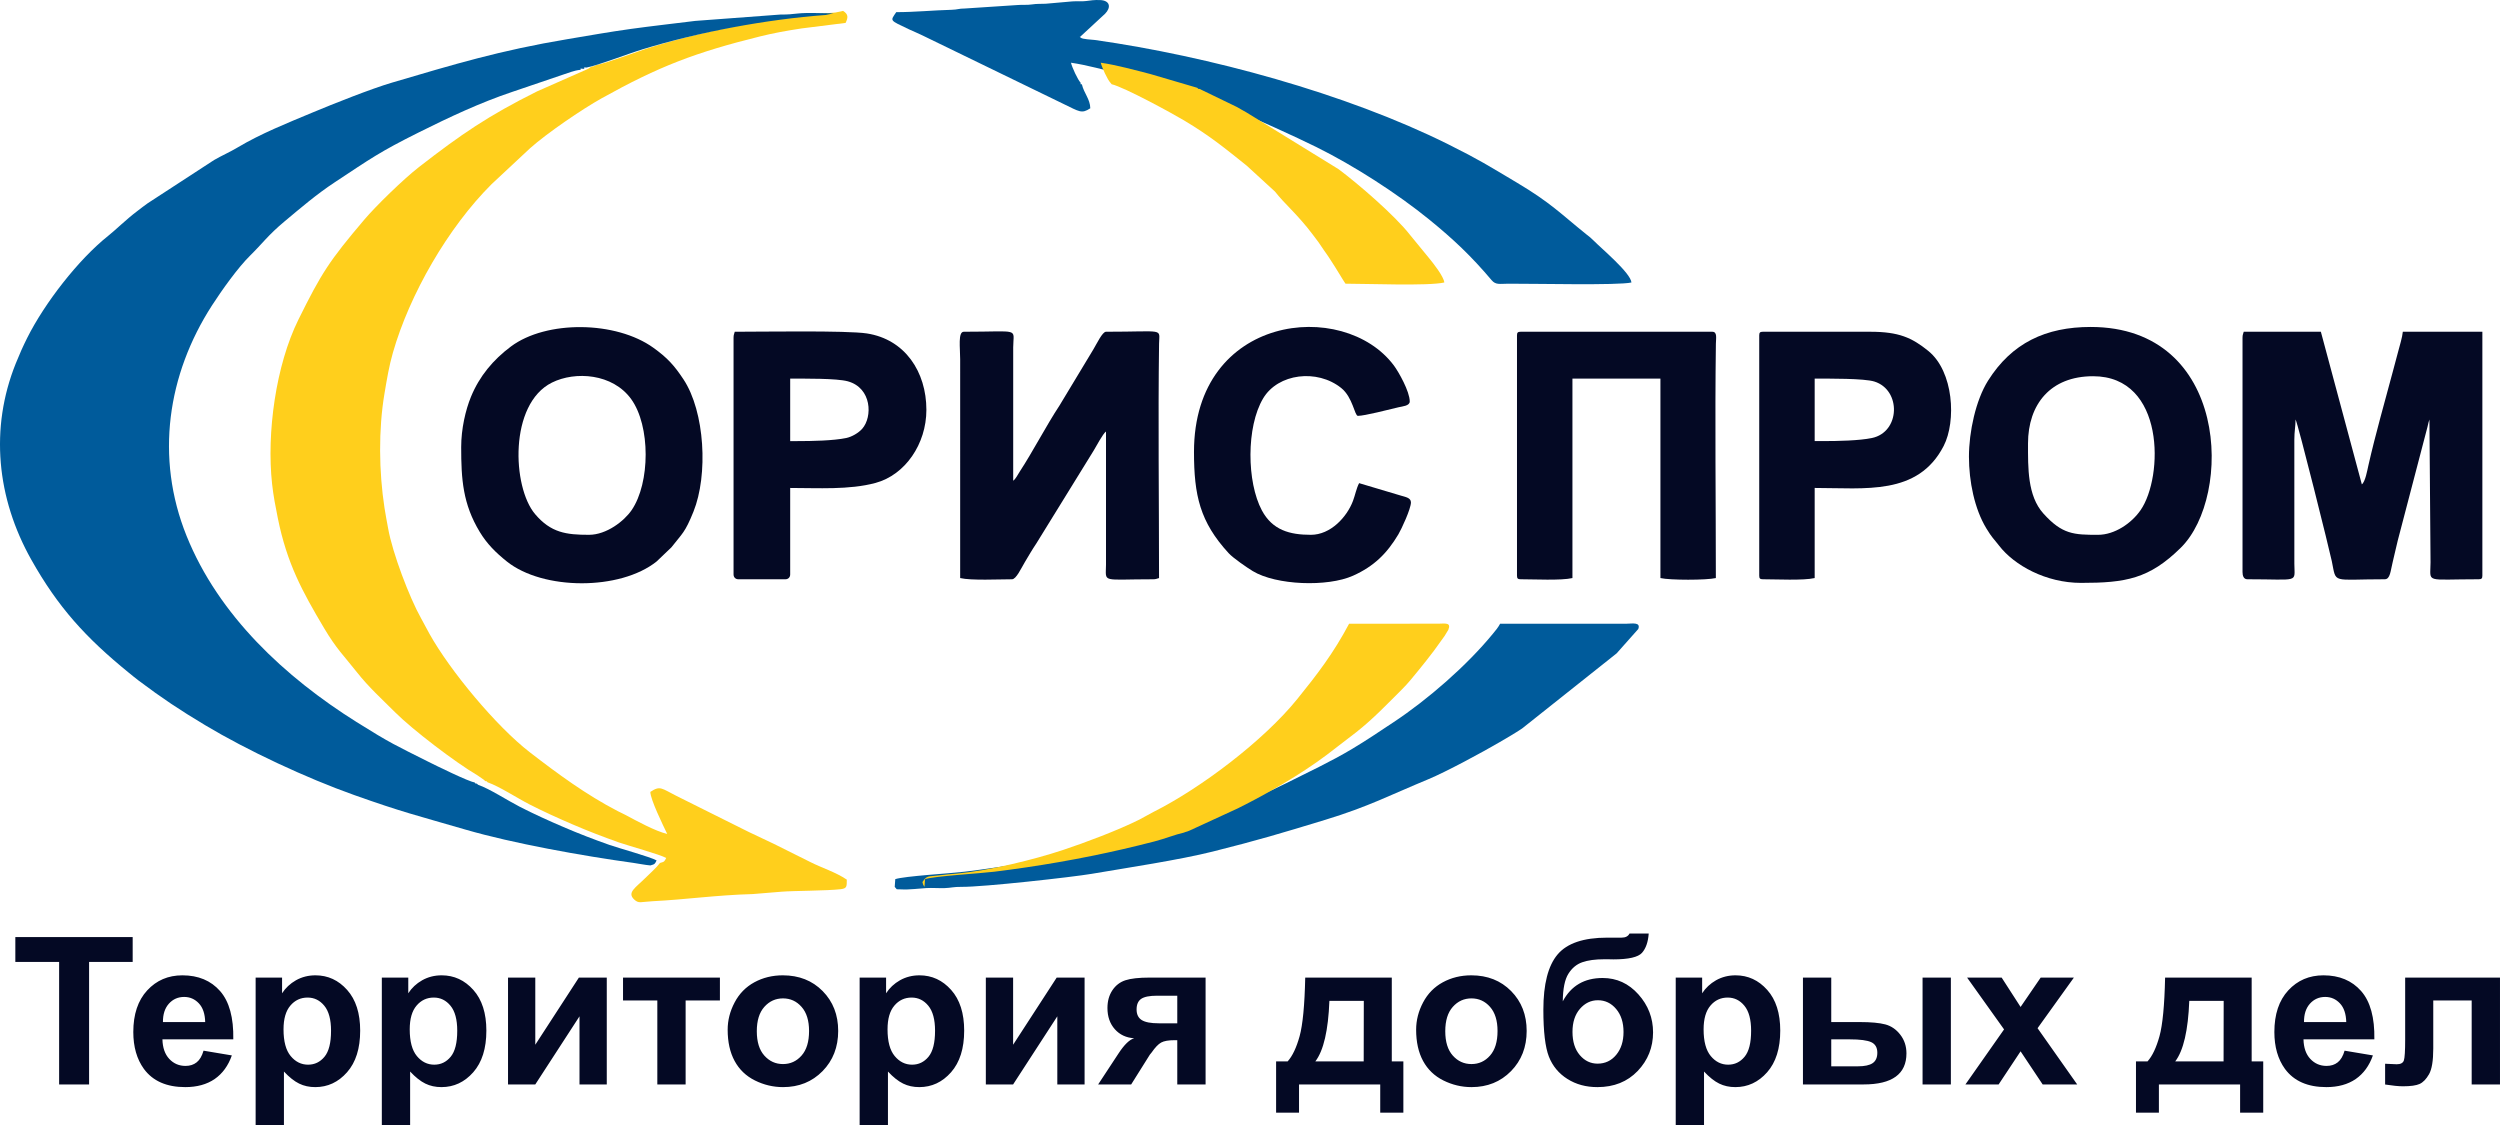 <?xml version="1.0" encoding="UTF-8"?> <svg xmlns="http://www.w3.org/2000/svg" width="200" height="90" viewBox="0 0 200 90" fill="none"> <path fill-rule="evenodd" clip-rule="evenodd" d="M4.73 86.755V76.956H1.227V74.963H10.614V76.956H7.127V86.755H4.73ZM16.283 84.054L18.547 84.433C18.258 85.259 17.798 85.888 17.173 86.322C16.545 86.753 15.76 86.969 14.82 86.969C13.33 86.969 12.226 86.484 11.512 85.512C10.947 84.732 10.664 83.749 10.664 82.561C10.664 81.144 11.036 80.033 11.777 79.231C12.518 78.427 13.457 78.026 14.592 78.026C15.864 78.026 16.87 78.446 17.608 79.286C18.343 80.126 18.696 81.413 18.663 83.148H12.994C13.011 83.818 13.193 84.34 13.542 84.713C13.889 85.086 14.325 85.273 14.842 85.273C15.198 85.273 15.495 85.177 15.735 84.985C15.977 84.793 16.159 84.482 16.283 84.054ZM16.415 81.765C16.399 81.109 16.231 80.609 15.909 80.269C15.586 79.926 15.195 79.755 14.732 79.755C14.239 79.755 13.832 79.937 13.509 80.296C13.187 80.656 13.03 81.147 13.035 81.765H16.415ZM20.451 78.207H22.566V79.462C22.842 79.034 23.211 78.688 23.679 78.421C24.147 78.158 24.668 78.026 25.238 78.026C26.233 78.026 27.078 78.416 27.772 79.195C28.466 79.972 28.814 81.059 28.814 82.448C28.814 83.879 28.464 84.987 27.764 85.781C27.064 86.574 26.216 86.969 25.219 86.969C24.745 86.969 24.315 86.876 23.93 86.687C23.547 86.5 23.139 86.179 22.715 85.723V90H20.451V78.207ZM22.682 82.35C22.682 83.313 22.872 84.024 23.255 84.485C23.635 84.944 24.101 85.174 24.646 85.174C25.172 85.174 25.61 84.963 25.96 84.54C26.31 84.117 26.483 83.426 26.483 82.462C26.483 81.562 26.304 80.895 25.943 80.458C25.585 80.022 25.139 79.805 24.607 79.805C24.054 79.805 23.594 80.019 23.23 80.447C22.864 80.876 22.682 81.51 22.682 82.35ZM30.546 78.207H32.662V79.462C32.937 79.034 33.306 78.688 33.775 78.421C34.243 78.158 34.763 78.026 35.334 78.026C36.328 78.026 37.174 78.416 37.868 79.195C38.562 79.972 38.909 81.059 38.909 82.448C38.909 83.879 38.559 84.987 37.86 85.781C37.16 86.574 36.312 86.969 35.314 86.969C34.84 86.969 34.411 86.876 34.025 86.687C33.642 86.5 33.235 86.179 32.81 85.723V90H30.546V78.207ZM32.778 82.35C32.778 83.313 32.968 84.024 33.35 84.485C33.73 84.944 34.196 85.174 34.741 85.174C35.267 85.174 35.706 84.963 36.055 84.54C36.405 84.117 36.579 83.426 36.579 82.462C36.579 81.562 36.4 80.895 36.039 80.458C35.681 80.022 35.234 79.805 34.703 79.805C34.149 79.805 33.689 80.019 33.326 80.447C32.959 80.876 32.778 81.51 32.778 82.35ZM40.642 78.207H42.823V83.579L46.311 78.207H48.542V86.755H46.36V81.306L42.823 86.755H40.642V78.207ZM49.842 78.207H57.593V80.035H54.85V86.755H52.586V80.035H49.842V78.207ZM58.213 82.377C58.213 81.625 58.398 80.897 58.77 80.195C59.141 79.489 59.668 78.954 60.348 78.583C61.028 78.213 61.786 78.026 62.626 78.026C63.923 78.026 64.984 78.446 65.813 79.286C66.642 80.129 67.055 81.188 67.055 82.473C67.055 83.769 66.637 84.842 65.802 85.693C64.965 86.544 63.912 86.969 62.642 86.969C61.858 86.969 61.108 86.791 60.395 86.437C59.684 86.083 59.141 85.564 58.77 84.878C58.398 84.194 58.213 83.36 58.213 82.377ZM60.544 82.498C60.544 83.346 60.745 83.997 61.147 84.447C61.552 84.9 62.047 85.125 62.64 85.125C63.229 85.125 63.725 84.9 64.124 84.447C64.524 83.997 64.725 83.341 64.725 82.481C64.725 81.644 64.524 80.999 64.124 80.549C63.725 80.096 63.229 79.871 62.64 79.871C62.047 79.871 61.552 80.096 61.147 80.549C60.745 80.999 60.544 81.65 60.544 82.498ZM68.771 78.207H70.887V79.462C71.162 79.034 71.532 78.688 72 78.421C72.468 78.158 72.989 78.026 73.559 78.026C74.553 78.026 75.399 78.416 76.093 79.195C76.787 79.972 77.134 81.059 77.134 82.448C77.134 83.879 76.784 84.987 76.085 85.781C75.385 86.574 74.537 86.969 73.54 86.969C73.066 86.969 72.636 86.876 72.251 86.687C71.868 86.5 71.46 86.179 71.036 85.723V90H68.771V78.207ZM71.003 82.35C71.003 83.313 71.193 84.024 71.576 84.485C71.956 84.944 72.421 85.174 72.967 85.174C73.493 85.174 73.931 84.963 74.281 84.54C74.63 84.117 74.804 83.426 74.804 82.462C74.804 81.562 74.625 80.895 74.264 80.458C73.906 80.022 73.46 79.805 72.928 79.805C72.374 79.805 71.914 80.019 71.551 80.447C71.184 80.876 71.003 81.51 71.003 82.35ZM78.867 78.207H81.049V83.579L84.536 78.207H86.767V86.755H84.585V81.306L81.049 86.755H78.867V78.207ZM96.447 78.207V86.755H94.182V83.214H93.973C93.483 83.214 93.122 83.277 92.893 83.403C92.662 83.53 92.409 83.796 92.127 84.203L91.99 84.37L90.494 86.755H87.852L89.478 84.282C89.94 83.574 90.359 83.168 90.734 83.06C90.1 83.022 89.585 82.783 89.188 82.339C88.794 81.897 88.596 81.331 88.596 80.642C88.596 80.088 88.728 79.615 88.99 79.223C89.252 78.83 89.599 78.564 90.034 78.421C90.466 78.279 91.114 78.207 91.971 78.207H96.447ZM94.182 79.657H92.554C91.954 79.657 91.535 79.742 91.29 79.912C91.048 80.082 90.927 80.362 90.927 80.755C90.927 81.15 91.064 81.433 91.34 81.606C91.615 81.778 92.067 81.864 92.692 81.864H94.182V79.657ZM110.418 86.755H103.922V89.012H102.088V84.911H103.013C103.399 84.48 103.716 83.81 103.969 82.896C104.22 81.984 104.371 80.42 104.418 78.207H111.343V84.911H112.269V89.012H110.418V86.755ZM109.096 84.911L109.104 80.068H106.352C106.261 82.432 105.887 84.046 105.228 84.911H109.096ZM113.291 82.377C113.291 81.625 113.475 80.897 113.847 80.195C114.219 79.489 114.745 78.954 115.426 78.583C116.106 78.213 116.863 78.026 117.704 78.026C119.001 78.026 120.061 78.446 120.891 79.286C121.72 80.129 122.133 81.188 122.133 82.473C122.133 83.769 121.714 84.842 120.88 85.693C120.042 86.544 118.99 86.969 117.72 86.969C116.935 86.969 116.186 86.791 115.472 86.437C114.762 86.083 114.219 85.564 113.847 84.878C113.475 84.194 113.291 83.36 113.291 82.377ZM115.621 82.498C115.621 83.346 115.822 83.997 116.224 84.447C116.629 84.9 117.125 85.125 117.717 85.125C118.307 85.125 118.803 84.9 119.202 84.447C119.601 83.997 119.803 83.341 119.803 82.481C119.803 81.644 119.601 80.999 119.202 80.549C118.803 80.096 118.307 79.871 117.717 79.871C117.125 79.871 116.629 80.096 116.224 80.549C115.822 80.999 115.621 81.65 115.621 82.498ZM130.361 74.683H131.897C131.849 75.361 131.67 75.874 131.361 76.225C131.052 76.574 130.286 76.75 129.069 76.75C128.926 76.75 128.78 76.747 128.634 76.741H128.342C127.62 76.741 127.033 76.821 126.582 76.98C126.13 77.137 125.758 77.444 125.472 77.9C125.182 78.358 125.033 79.094 125.022 80.107C125.356 79.481 125.788 79.014 126.32 78.704C126.849 78.394 127.482 78.24 128.212 78.24C129.339 78.24 130.292 78.677 131.074 79.552C131.854 80.425 132.245 81.438 132.245 82.588C132.245 83.788 131.834 84.817 131.014 85.679C130.19 86.538 129.118 86.969 127.794 86.969C126.882 86.969 126.083 86.753 125.392 86.316C124.703 85.882 124.21 85.287 123.912 84.532C123.618 83.777 123.469 82.528 123.469 80.782C123.469 78.729 123.849 77.255 124.607 76.357C125.364 75.46 126.686 75.012 128.573 75.012H129.722C130.041 75.012 130.253 74.902 130.361 74.683ZM125.799 82.55C125.799 83.332 125.995 83.953 126.383 84.408C126.772 84.864 127.245 85.092 127.807 85.092C128.413 85.092 128.912 84.856 129.3 84.384C129.689 83.912 129.882 83.305 129.882 82.558C129.882 81.798 129.686 81.186 129.292 80.719C128.898 80.252 128.411 80.019 127.832 80.019C127.27 80.019 126.791 80.25 126.394 80.708C125.998 81.166 125.799 81.781 125.799 82.55ZM134.058 78.207H136.172V79.462C136.449 79.034 136.817 78.688 137.285 78.421C137.754 78.158 138.275 78.026 138.845 78.026C139.839 78.026 140.686 78.416 141.379 79.195C142.074 79.972 142.42 81.059 142.42 82.448C142.42 83.879 142.071 84.987 141.371 85.781C140.671 86.574 139.822 86.969 138.826 86.969C138.351 86.969 137.922 86.876 137.537 86.687C137.154 86.5 136.746 86.179 136.322 85.723V90H134.058V78.207ZM136.288 82.35C136.288 83.313 136.479 84.024 136.862 84.485C137.242 84.944 137.708 85.174 138.253 85.174C138.779 85.174 139.217 84.963 139.567 84.54C139.917 84.117 140.089 83.426 140.089 82.462C140.089 81.562 139.911 80.895 139.55 80.458C139.192 80.022 138.746 79.805 138.214 79.805C137.66 79.805 137.2 80.019 136.837 80.447C136.471 80.876 136.288 81.51 136.288 82.35ZM144.236 78.207H146.5V81.765H148.78C149.676 81.765 150.359 81.828 150.83 81.954C151.301 82.081 151.7 82.355 152.025 82.778C152.353 83.201 152.516 83.7 152.516 84.271C152.516 85.097 152.229 85.718 151.659 86.132C151.089 86.547 150.233 86.755 149.092 86.755H144.236V78.207ZM146.5 85.306H148.616C149.163 85.306 149.566 85.221 149.813 85.051C150.062 84.88 150.186 84.603 150.186 84.219C150.186 83.81 150.026 83.527 149.704 83.376C149.382 83.225 148.805 83.148 147.974 83.148H146.5V85.306ZM153.805 78.207H156.07V86.755H153.805V78.207ZM157.234 86.755L160.325 82.352L157.367 78.207H160.132L161.647 80.557L163.255 78.207H165.912L163.005 82.256L166.175 86.755H163.413L161.647 84.106L159.89 86.755H157.234ZM179.208 86.755H172.712V89.012H170.878V84.911H171.803C172.19 84.48 172.505 83.81 172.759 82.896C173.009 81.984 173.161 80.42 173.208 78.207H180.133V84.911H181.058V89.012H179.208V86.755ZM177.886 84.911L177.894 80.068H175.142C175.051 82.432 174.676 84.046 174.019 84.911H177.886ZM187.567 84.054L189.832 84.433C189.542 85.259 189.083 85.888 188.458 86.322C187.829 86.753 187.045 86.969 186.105 86.969C184.615 86.969 183.511 86.484 182.796 85.512C182.232 84.732 181.949 83.749 181.949 82.561C181.949 81.144 182.32 80.033 183.061 79.231C183.803 78.427 184.741 78.026 185.876 78.026C187.149 78.026 188.154 78.446 188.892 79.286C189.628 80.126 189.98 81.413 189.948 83.148H184.279C184.295 83.818 184.476 84.34 184.826 84.713C185.174 85.086 185.609 85.273 186.126 85.273C186.482 85.273 186.78 85.177 187.02 84.985C187.262 84.793 187.444 84.482 187.567 84.054ZM187.7 81.765C187.683 81.109 187.516 80.609 187.194 80.269C186.871 79.926 186.479 79.755 186.017 79.755C185.524 79.755 185.116 79.937 184.794 80.296C184.471 80.656 184.315 81.147 184.32 81.765H187.7ZM192.413 78.207H199.999V86.755H197.734V80.035H194.661V83.881C194.661 84.859 194.548 85.545 194.321 85.94C194.094 86.335 193.842 86.593 193.567 86.717C193.295 86.84 192.851 86.903 192.242 86.903C191.882 86.903 191.401 86.854 190.809 86.761V85.1C190.859 85.1 190.986 85.106 191.19 85.117C191.426 85.133 191.611 85.141 191.741 85.141C192.049 85.141 192.237 85.04 192.308 84.839C192.378 84.636 192.413 84.076 192.413 83.156V78.207Z" fill="#040924"></path> <path fill-rule="evenodd" clip-rule="evenodd" d="M47.688 5.209L47.495 5.306H47.398L47.206 5.39C47.079 5.499 47.202 5.426 46.972 5.541L42.963 7.312C39.054 9.261 36.885 10.748 33.514 13.367C32.288 14.32 30.081 16.467 29.146 17.569C26.341 20.875 25.721 21.835 23.871 25.574C22.071 29.212 21.318 34.627 21.768 38.727C21.87 39.661 22.049 40.578 22.224 41.445C22.954 45.065 24.174 47.3 25.927 50.249C26.931 51.938 27.5 52.442 28.555 53.781C29.501 54.98 30.543 55.917 31.61 56.984C32.995 58.37 36.43 60.994 38.209 62.036L38.721 62.391L38.817 62.492H38.914L39.01 62.586C39.947 62.909 41.371 63.845 42.357 64.35C43.456 64.912 44.605 65.436 45.838 65.965C47.068 66.493 48.269 66.955 49.517 67.396C50.231 67.648 52.842 68.367 53.295 68.639C53.148 68.923 53.169 68.935 52.798 69.038C52.507 69.429 51.992 69.875 51.617 70.249C50.845 71.018 50.145 71.396 50.728 71.953C51.103 72.312 51.258 72.145 52.218 72.097C54.836 71.967 57.304 71.606 60.225 71.525L62.541 71.335C63.484 71.258 66.149 71.266 67.258 71.135C67.759 71.076 67.743 70.921 67.743 70.369C66.814 69.749 65.818 69.463 64.818 68.96C64.458 68.779 64.214 68.658 63.854 68.479C63.173 68.139 62.607 67.857 61.926 67.517L59.9 66.557C58.579 65.893 57.368 65.293 56.044 64.634C55.363 64.294 54.797 64.012 54.116 63.672C52.927 63.08 52.827 62.818 52.027 63.352C52.027 63.945 53.04 66.016 53.377 66.716C52.437 66.498 50.947 65.682 50.067 65.21C49.823 65.079 49.64 65.004 49.422 64.891C46.882 63.574 44.604 61.895 42.384 60.181C39.71 58.116 36.015 53.675 34.351 50.695C34.099 50.244 33.926 49.891 33.676 49.445C32.762 47.818 31.399 44.251 31.048 42.261C30.939 41.649 30.852 41.236 30.759 40.627C30.314 37.731 30.271 34.367 30.759 31.48C30.96 30.292 31.123 29.289 31.433 28.21C32.77 23.544 35.843 18.205 39.323 14.738L42.41 11.855C43.759 10.655 46.541 8.751 48.14 7.859C52.719 5.308 55.617 4.198 60.819 2.909C61.92 2.636 62.927 2.458 64.135 2.273L67.647 1.833C67.858 1.394 67.875 1.148 67.449 0.872L66.832 1.002C62.113 1.346 56.642 2.375 52.189 3.744C50.821 4.165 48.902 4.941 47.688 5.209Z" fill="#FFCF1C"></path> <path fill-rule="evenodd" clip-rule="evenodd" d="M52.032 69.234C52.402 69.131 52.382 69.119 52.528 68.835C52.075 68.563 49.465 67.844 48.75 67.592C47.502 67.151 46.301 66.689 45.072 66.161C43.839 65.632 42.689 65.108 41.591 64.546C40.605 64.041 39.18 63.105 38.244 62.782L38.147 62.688H38.051L37.954 62.587C37.533 62.552 34.798 61.208 34.291 60.952C31.654 59.625 31.28 59.491 28.524 57.762C22.804 54.173 17.485 49.232 14.924 42.868C12.395 36.584 13.405 29.953 16.953 24.444C17.733 23.234 19.036 21.399 20.044 20.412C20.969 19.505 21.449 18.81 22.748 17.726C24.09 16.605 25.32 15.545 26.808 14.564C29.678 12.671 30.346 12.166 33.519 10.584C35.935 9.38 38.405 8.215 40.979 7.351L45.005 5.983C45.456 5.845 45.931 5.628 46.439 5.586C46.511 5.468 46.304 5.476 46.632 5.502H46.728C46.8 5.369 46.599 5.381 46.921 5.405C48.136 5.137 50.054 4.361 51.423 3.94C55.875 2.571 61.347 1.542 66.065 1.198L66.683 1.068C65.847 1.068 64.594 0.994 63.809 1.082C63.361 1.132 63.034 1.168 62.444 1.163L55.627 1.672C53.957 1.88 52.151 2.082 50.483 2.312C48.746 2.552 47.154 2.839 45.42 3.128C39.995 4.032 36.33 5.146 31.363 6.609C29.696 7.099 26.63 8.321 24.993 9.005C22.975 9.848 20.873 10.685 19.015 11.793C18.387 12.168 17.745 12.445 17.132 12.799L11.824 16.255C11.505 16.477 11.323 16.631 10.999 16.874C10.098 17.55 9.295 18.357 8.657 18.865C6.263 20.77 3.574 24.247 2.182 27.021C1.842 27.7 1.566 28.317 1.259 29.081C-0.821 34.266 -0.267 39.847 2.503 44.773C4.637 48.569 6.847 51.007 10.304 53.818C10.59 54.05 10.805 54.231 11.107 54.459C12.969 55.858 14.371 56.791 16.411 58.014C19.766 60.026 24.486 62.237 28.348 63.608C32.232 64.987 33.216 65.196 37.245 66.37C41.008 67.466 46.592 68.469 50.676 69.032C51.097 69.091 51.602 69.199 52.032 69.234Z" fill="#005B9B"></path> <path fill-rule="evenodd" clip-rule="evenodd" d="M179.402 27.021V45.765C179.402 46.06 179.492 46.341 179.788 46.341C184.017 46.341 183.556 46.668 183.548 45.092L183.547 35.191C183.546 34.499 183.644 34.133 183.644 33.557C183.829 33.846 186.371 44.049 186.544 44.892C186.927 46.74 186.462 46.341 190.78 46.341C191.225 46.341 191.238 45.667 191.417 44.958C191.57 44.353 191.683 43.776 191.82 43.245L194.193 34.172C194.218 34.069 194.254 33.903 194.285 33.784C194.289 33.771 194.351 33.57 194.354 33.563L194.443 44.996C194.438 46.684 193.912 46.341 198.3 46.341C198.522 46.341 198.589 46.275 198.589 46.053V26.54H192.226C192.191 26.96 191.96 27.715 191.86 28.099C191.725 28.626 191.593 29.096 191.455 29.617C190.785 32.138 190.041 34.719 189.468 37.248C189.38 37.639 189.222 38.547 188.947 38.748L185.669 26.54H179.498C179.448 26.756 179.402 26.761 179.402 27.021Z" fill="#040924"></path> <path fill-rule="evenodd" clip-rule="evenodd" d="M86.548 6.739C86.41 6.739 86.452 6.77 86.452 6.619C86.228 6.4 85.753 5.366 85.679 5.018C86.912 5.191 88.46 5.62 89.669 5.93L93.394 7.023L93.491 7.117H93.587C94.132 7.179 97.745 8.471 98.517 8.745C100.118 9.316 103.739 10.988 105.318 11.769C108.289 13.238 111.779 15.48 114.347 17.571C116.276 19.141 117.696 20.482 119.327 22.412C119.666 22.813 119.978 22.699 120.681 22.696C122.726 22.687 129.466 22.843 130.516 22.599C130.452 21.831 128.12 19.888 127.503 19.259C127.261 19.012 127.19 18.974 126.934 18.769C124.869 17.111 124.073 16.231 121.361 14.617C119.067 13.252 118.358 12.79 115.86 11.545C107.64 7.45 96.656 4.487 87.592 3.199C87.335 3.163 86.598 3.149 86.455 3.01C86.288 2.848 86.391 3.016 86.458 2.902L88.41 1.096C88.885 0.613 88.834 0.038 88 0.004C87.55 -0.015 87.203 0.04 86.908 0.08C86.524 0.133 86.161 0.081 85.782 0.112L83.656 0.299C83.22 0.321 82.979 0.291 82.555 0.354C82.151 0.415 81.84 0.368 81.443 0.4L77.192 0.68C76.67 0.684 76.626 0.769 76.138 0.783C74.641 0.824 73.193 0.972 71.7 0.972C71.209 1.702 71.139 1.59 72.728 2.35C73.12 2.537 73.401 2.635 73.789 2.83L85.069 8.31C86.349 8.923 86.524 9.129 87.224 8.662C87.207 7.915 86.721 7.476 86.548 6.739Z" fill="#005B9B"></path> <path fill-rule="evenodd" clip-rule="evenodd" d="M92.82 66.431C92.748 66.549 92.954 66.548 92.627 66.51L92.434 66.568L92.337 66.607C91.659 66.755 90.813 67.098 89.962 67.318C89.085 67.544 88.321 67.732 87.467 67.93C84.134 68.704 80.563 69.32 77.162 69.737C76.002 69.879 72.364 70.085 71.622 70.331L71.578 70.949C71.836 71.224 71.594 71.12 72.082 71.15C72.74 71.191 73.55 71.075 74.114 71.045C74.581 71.02 75.092 71.063 75.563 71.049C76.08 71.033 76.285 70.942 76.91 70.949C78.635 70.969 85.797 70.169 87.338 69.906C90.19 69.42 94.355 68.793 97.024 68.124C100.66 67.212 102.42 66.683 106.041 65.579C109.487 64.528 111.251 63.586 114.265 62.339C115.673 61.756 118.621 60.164 119.969 59.374C120.594 59.008 121.18 58.672 121.765 58.281L129.33 52.269L131.063 50.319C131.268 49.755 130.601 49.89 130.136 49.897L120.01 49.898C119.846 50.207 119.667 50.411 119.446 50.682C117.348 53.251 114.196 55.982 111.506 57.761C110.371 58.512 109.354 59.206 108.169 59.914C106.452 60.941 104.637 61.782 102.847 62.682C101.434 63.393 100.481 63.738 99.004 64.331C98.038 64.719 93.62 66.365 92.82 66.431Z" fill="#005B9B"></path> <path fill-rule="evenodd" clip-rule="evenodd" d="M76.813 46.245C77.714 46.455 79.91 46.342 80.96 46.342C81.296 46.342 81.692 45.463 81.99 44.966C82.307 44.435 82.57 43.976 82.907 43.477L87.498 36.038C87.709 35.689 88.229 34.702 88.48 34.519L88.48 45.189C88.467 46.658 88.073 46.342 92.241 46.342C92.501 46.342 92.507 46.296 92.723 46.245C92.723 40.166 92.642 33.562 92.725 27.5C92.742 26.225 93.246 26.54 88.481 26.54C88.192 26.54 87.747 27.489 87.475 27.941L84.759 32.443C83.7 34.05 82.615 36.149 81.578 37.73C81.401 37.998 81.265 38.307 81.056 38.46L81.056 27.79C81.061 26.198 81.708 26.54 77.103 26.54C76.626 26.54 76.814 27.831 76.814 28.751L76.813 46.245Z" fill="#040924"></path> <path fill-rule="evenodd" clip-rule="evenodd" d="M167.833 42.786C165.912 42.786 164.975 42.754 163.47 41.08C162.191 39.659 162.241 37.418 162.241 35.481C162.241 32.35 164.031 30.098 167.447 30.098C173.22 30.098 173.087 38.151 171.249 40.809C170.516 41.869 169.172 42.786 167.833 42.786ZM157.516 36.538C157.516 38.51 157.959 40.707 158.905 42.266C159.367 43.029 159.476 43.07 159.926 43.651C161.143 45.228 163.672 46.631 166.483 46.631C170.049 46.631 171.934 46.312 174.462 43.82C178.635 39.708 178.33 26.157 167.254 26.157C163.671 26.157 160.941 27.432 159.038 30.462C158.063 32.015 157.516 34.541 157.516 36.538Z" fill="#040924"></path> <path fill-rule="evenodd" clip-rule="evenodd" d="M47.115 42.785C45.305 42.785 44.072 42.625 42.803 41.124C40.974 38.959 40.713 32.32 44.155 30.607C46.029 29.675 49.012 29.883 50.49 31.922C52.049 34.072 52.018 38.634 50.532 40.809C49.937 41.68 48.528 42.785 47.115 42.785ZM36.895 35.768C36.895 38.337 37.024 40.313 38.38 42.554C38.964 43.52 39.666 44.212 40.543 44.915C43.433 47.231 49.602 47.257 52.531 44.916L53.712 43.787C54.589 42.658 54.79 42.636 55.477 40.932C56.66 37.999 56.396 32.941 54.676 30.345C53.931 29.221 53.386 28.626 52.282 27.829C49.28 25.663 43.706 25.605 40.874 27.72C39.454 28.78 38.355 30.094 37.678 31.743C37.244 32.801 36.895 34.306 36.895 35.768Z" fill="#040924"></path> <path fill-rule="evenodd" clip-rule="evenodd" d="M121.359 26.828V46.053C121.359 46.275 121.426 46.341 121.649 46.341C122.698 46.341 124.894 46.455 125.795 46.245V30.289H132.834V46.245C133.589 46.421 136.513 46.421 137.268 46.245C137.268 40.165 137.188 33.562 137.271 27.5C137.276 27.055 137.4 26.54 136.98 26.54H121.649C121.426 26.54 121.359 26.607 121.359 26.828Z" fill="#040924"></path> <path fill-rule="evenodd" clip-rule="evenodd" d="M63.794 35.288H63.215V30.29C64.385 30.29 66.946 30.263 67.821 30.504C69.756 31.036 69.812 33.36 68.976 34.303C68.683 34.633 68.149 34.948 67.694 35.042C66.673 35.254 64.979 35.288 63.794 35.288ZM58.684 27.021V45.958C58.684 46.182 58.844 46.342 59.069 46.342H62.83C63.055 46.342 63.215 46.182 63.215 45.958V39.037C65.422 39.037 67.939 39.203 70.043 38.634C72.416 37.993 74.111 35.515 74.111 32.789C74.111 29.745 72.4 27.145 69.348 26.675C67.736 26.427 60.919 26.541 58.78 26.541C58.73 26.756 58.684 26.762 58.684 27.021Z" fill="#040924"></path> <path fill-rule="evenodd" clip-rule="evenodd" d="M145.849 35.287H145.174V30.289C146.342 30.289 149.137 30.267 149.951 30.523C152.112 31.203 152.028 34.57 149.749 35.042C148.728 35.253 147.034 35.287 145.849 35.287ZM140.738 26.828V46.053C140.738 46.275 140.805 46.341 141.028 46.341C142.076 46.341 144.273 46.455 145.174 46.245V39.036C149.211 39.036 153.438 39.666 155.494 35.675C156.509 33.702 156.305 29.712 154.251 28.064C152.949 27.018 151.925 26.54 149.609 26.54H141.028C140.805 26.54 140.738 26.607 140.738 26.828Z" fill="#040924"></path> <path fill-rule="evenodd" clip-rule="evenodd" d="M95.519 36.153C95.519 39.63 95.994 41.75 98.29 44.252C98.648 44.643 99.752 45.403 100.224 45.689C102.085 46.817 106.19 46.978 108.248 46.054C109.908 45.309 110.955 44.285 111.871 42.745C112.116 42.333 112.875 40.705 112.875 40.19C112.875 39.814 112.413 39.755 112.069 39.648L108.729 38.652C108.512 39.061 108.415 39.607 108.235 40.082C107.748 41.365 106.451 42.785 104.872 42.785C103.18 42.785 101.798 42.415 100.95 40.832C99.74 38.574 99.691 34.146 101.054 31.866C102.242 29.878 105.367 29.49 107.299 31.042C108.231 31.79 108.365 33.269 108.633 33.269C109.161 33.269 111.147 32.757 111.893 32.579C112.194 32.507 112.779 32.474 112.779 32.116C112.779 31.32 111.889 29.748 111.514 29.244C107.493 23.852 95.519 25.132 95.519 36.153Z" fill="#040924"></path> <path fill-rule="evenodd" clip-rule="evenodd" d="M73.959 70.949L74.003 70.331C74.745 70.085 78.382 69.879 79.542 69.737C82.944 69.32 86.514 68.704 89.848 67.93C90.701 67.732 91.466 67.544 92.343 67.318C93.194 67.098 94.039 66.755 94.718 66.607L94.814 66.568L95.007 66.51L95.2 66.431L99.025 64.669C101.411 63.48 104.013 61.982 106.123 60.403L108.519 58.562C109.907 57.459 110.893 56.406 112.146 55.161C112.65 54.66 112.995 54.218 113.446 53.669C113.9 53.114 114.278 52.637 114.718 52.054L115.565 50.879C115.596 50.831 115.855 50.41 115.865 50.387C116.117 49.781 115.613 49.886 115.066 49.895L107.928 49.898C106.671 52.266 105.389 53.938 103.768 55.94C101.101 59.235 96.087 63.043 92.274 64.956C91.858 65.165 91.562 65.361 91.151 65.567C89.449 66.418 86.825 67.408 85.017 68.007C82.667 68.784 79.162 69.64 76.582 69.883C76.045 69.934 75.558 69.967 75.005 70.041C74.231 70.145 74.161 70.02 73.795 70.564C73.85 70.801 73.843 70.772 73.959 70.949Z" fill="#FFCF1C"></path> <path fill-rule="evenodd" clip-rule="evenodd" d="M88.836 6.619L88.932 6.739C89.955 6.976 93.832 9.099 94.713 9.627C96.806 10.88 97.907 11.789 99.746 13.261L102.005 15.333C102.715 16.261 103.829 17.179 105.021 18.767C105.18 18.979 105.311 19.144 105.476 19.371C105.667 19.634 105.751 19.797 105.943 20.059C106.287 20.53 106.475 20.848 106.789 21.331C107.095 21.802 107.335 22.245 107.638 22.695C109.377 22.695 114.282 22.892 115.544 22.599C115.505 22.13 114.666 21.066 114.321 20.646L112.804 18.795C111.597 17.24 108.631 14.684 107.087 13.536L99.698 8.983C99.38 8.822 99.246 8.712 98.961 8.564L95.971 7.116H95.874L95.778 7.023L92.053 5.929C90.844 5.619 89.296 5.191 88.062 5.018C88.137 5.366 88.611 6.4 88.836 6.619Z" fill="#FFCF1C"></path> </svg> 